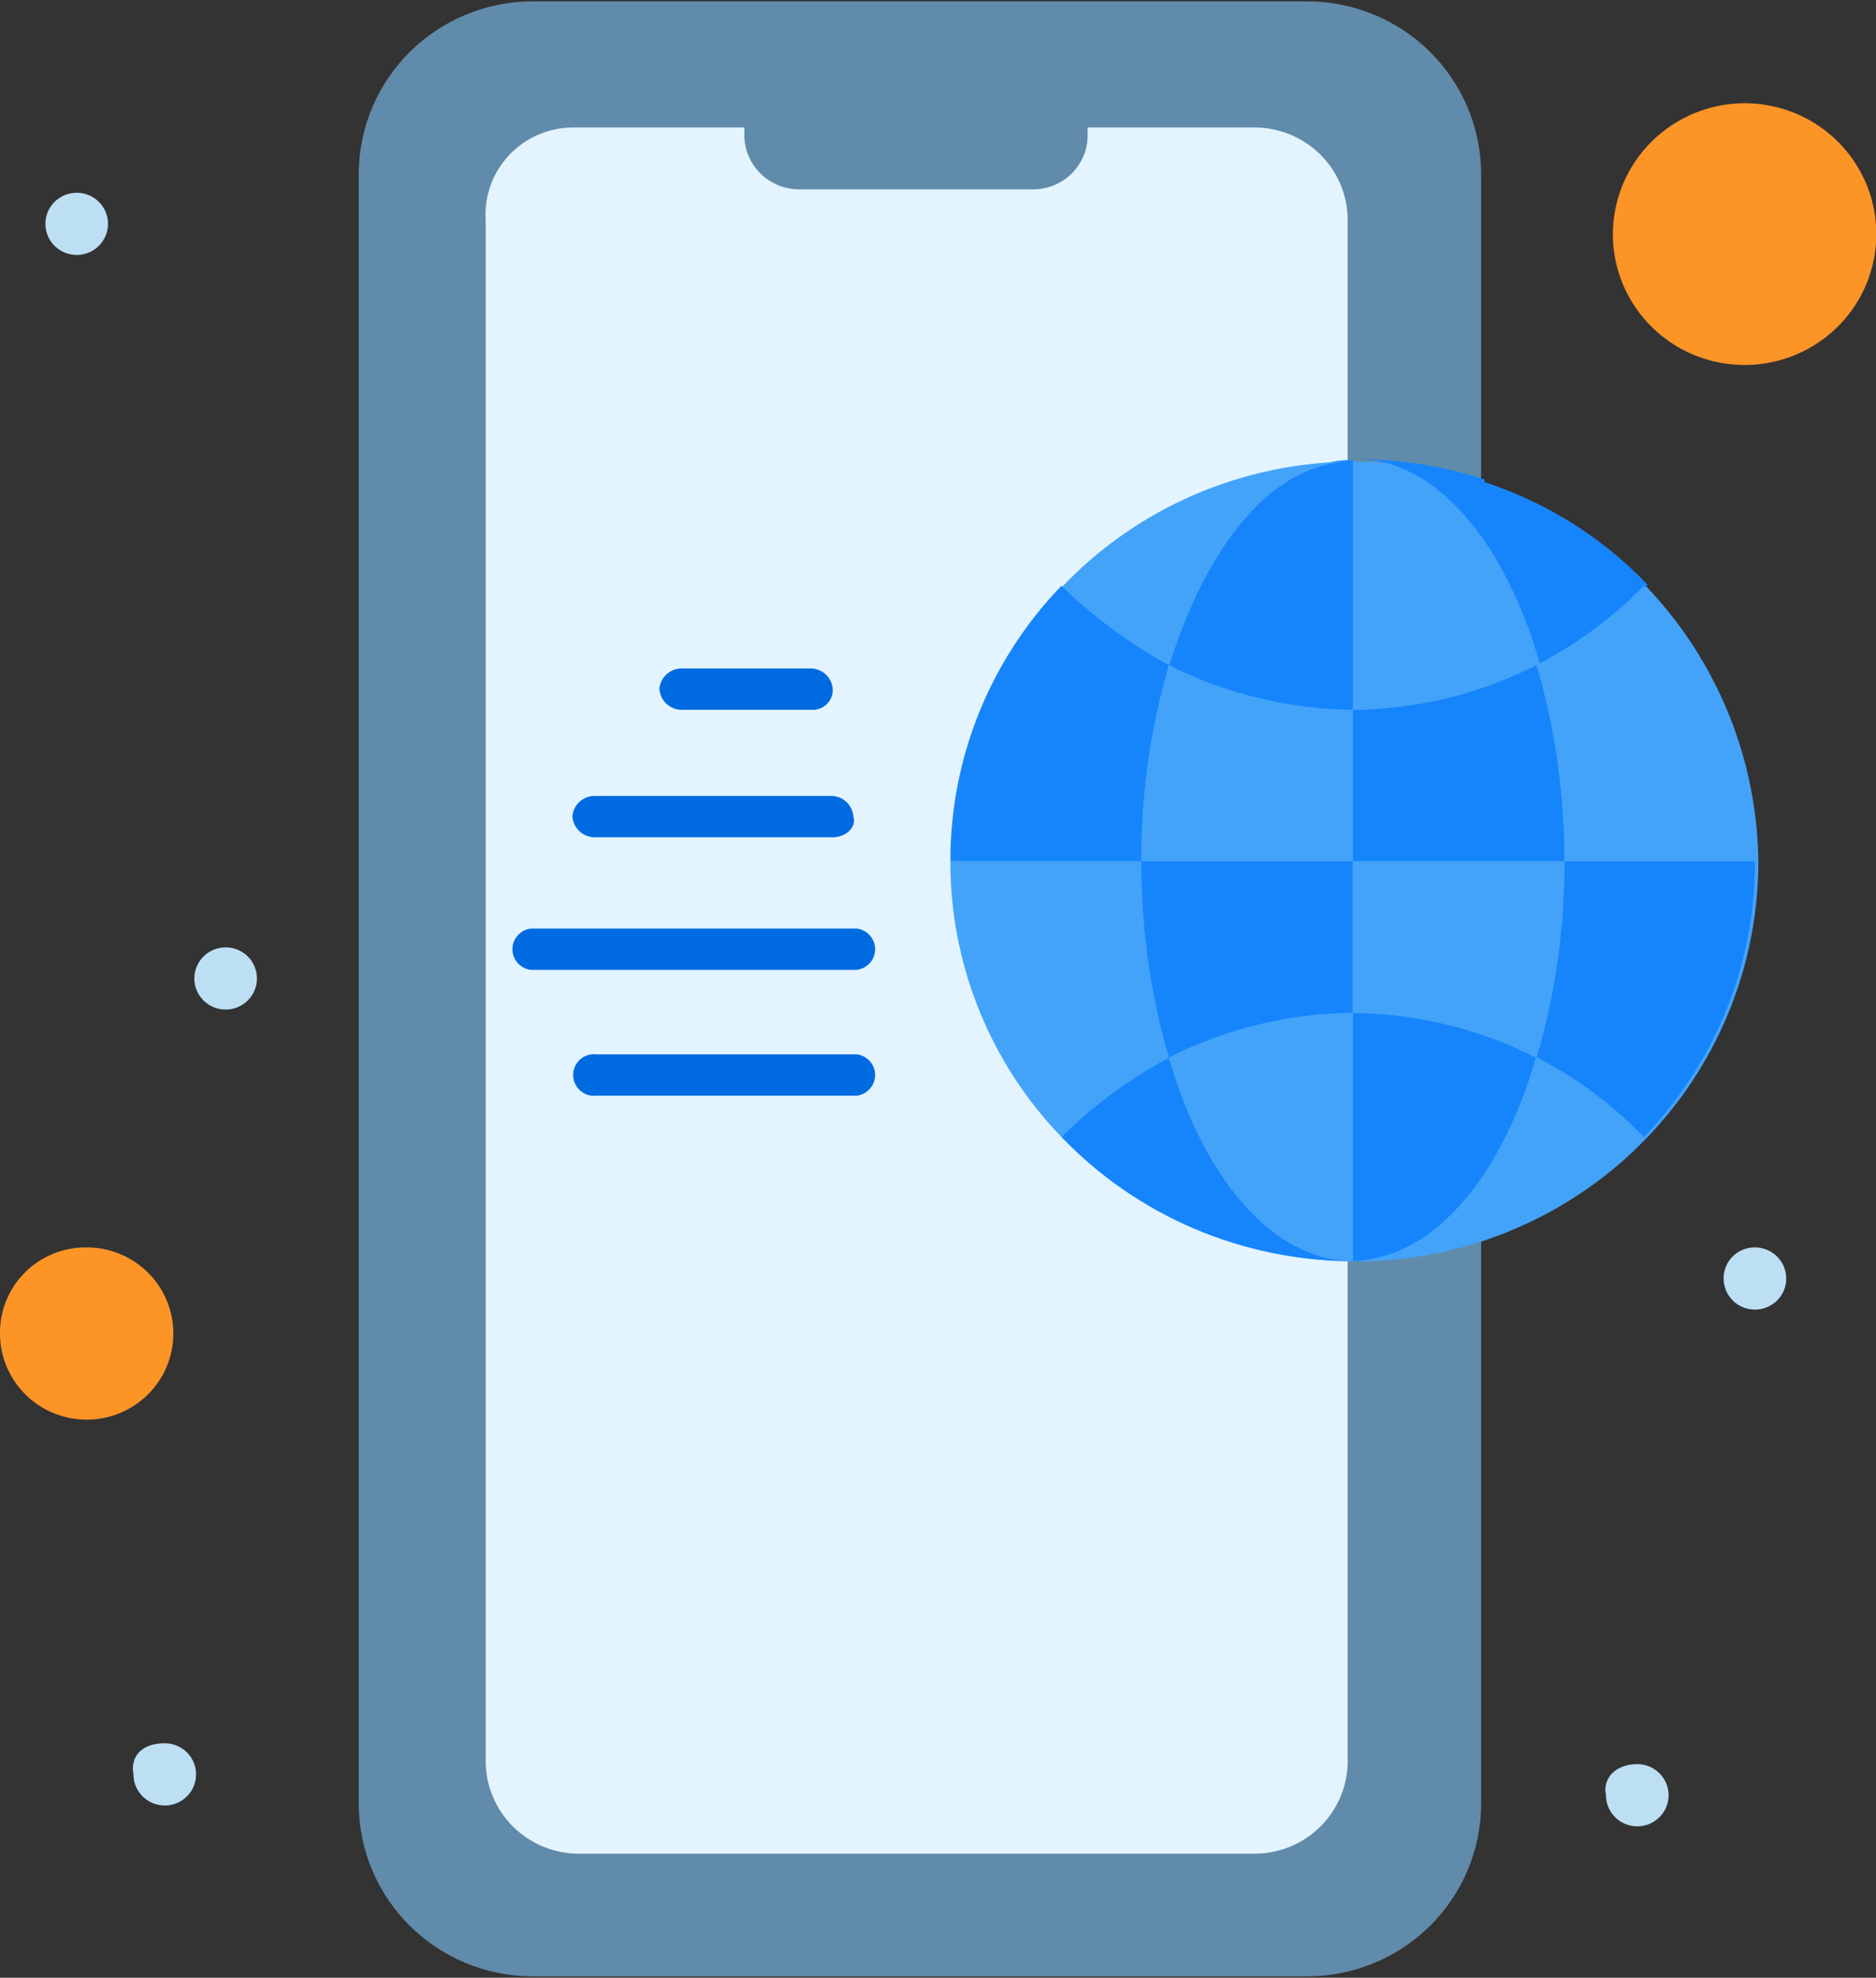 <svg width="129" height="136" viewBox="0 0 129 136" fill="none" xmlns="http://www.w3.org/2000/svg">
<rect x="0" y="0" width="129" height="136" fill="#333333" stroke="none"/>
<g clip-path="url(#clip0_4012_177)">
<path d="M101.847 124.155C101.81 127.281 100.536 130.266 98.3 132.465C96.065 134.664 93.048 135.9 89.903 135.906H36.496C33.371 135.869 30.384 134.619 28.174 132.424C25.964 130.228 24.706 127.26 24.669 124.155V11.844C24.706 8.739 25.964 5.772 28.174 3.576C30.384 1.38 33.371 0.13 36.496 0.094H89.903C93.048 0.1 96.065 1.336 98.3 3.535C100.536 5.734 101.81 8.719 101.847 11.844V124.155Z" fill="#618BAA"/>
<path d="M33.397 65.145V15.158C33.342 14.344 33.456 13.527 33.73 12.758C34.004 11.989 34.433 11.284 34.991 10.685C35.549 10.087 36.224 9.608 36.975 9.278C37.726 8.948 38.537 8.773 39.358 8.766H51.184V9.236C51.178 9.734 51.272 10.229 51.461 10.691C51.65 11.153 51.93 11.573 52.285 11.925C52.64 12.278 53.062 12.556 53.527 12.744C53.992 12.932 54.49 13.026 54.992 13.019H70.981C71.484 13.029 71.983 12.938 72.449 12.751C72.916 12.564 73.339 12.286 73.695 11.932C74.05 11.579 74.331 11.158 74.519 10.695C74.707 10.232 74.799 9.735 74.789 9.236V8.766H86.237C87.082 8.763 87.92 8.926 88.702 9.246C89.484 9.566 90.195 10.037 90.793 10.631C91.391 11.225 91.865 11.931 92.187 12.708C92.509 13.485 92.673 14.318 92.67 15.158V121.077C92.673 121.917 92.509 122.75 92.187 123.527C91.865 124.304 91.391 125.01 90.793 125.604C90.195 126.198 89.484 126.669 88.702 126.989C87.92 127.309 87.082 127.472 86.237 127.469H39.831C38.985 127.472 38.147 127.309 37.365 126.989C36.583 126.669 35.873 126.198 35.275 125.604C34.677 125.01 34.203 124.304 33.881 123.527C33.558 122.75 33.394 121.917 33.397 121.077V65.145Z" fill="#E3F4FF"/>
<path d="M5.984 85.778C7.162 85.783 8.312 86.134 9.289 86.788C10.266 87.441 11.026 88.368 11.474 89.45C11.921 90.533 12.036 91.723 11.803 92.87C11.571 94.017 11.001 95.07 10.167 95.896C9.332 96.722 8.27 97.284 7.114 97.51C5.959 97.737 4.762 97.618 3.674 97.17C2.586 96.721 1.657 95.962 1.003 94.988C0.349 94.015 -4.22011e-05 92.871 -5.1475e-05 91.7C-0.01 90.918 0.139 90.142 0.436 89.417C0.734 88.693 1.175 88.035 1.733 87.483C2.291 86.931 2.954 86.496 3.685 86.203C4.415 85.91 5.197 85.766 5.984 85.778Z" fill="#FD9426"/>
<path d="M119.965 7.097C121.756 7.097 123.508 7.625 124.997 8.614C126.487 9.603 127.648 11.009 128.334 12.653C129.02 14.298 129.199 16.108 128.849 17.854C128.5 19.6 127.637 21.204 126.37 22.463C125.103 23.721 123.489 24.578 121.732 24.926C119.975 25.273 118.153 25.095 116.498 24.414C114.843 23.733 113.428 22.579 112.432 21.099C111.437 19.618 110.906 17.878 110.906 16.098C110.912 13.713 111.868 11.427 113.566 9.74C115.263 8.054 117.564 7.103 119.965 7.097Z" fill="#FD9426"/>
<path d="M102.084 33.16C99.24 32.216 96.26 31.74 93.261 31.75C87.786 31.745 82.433 33.354 77.878 36.374C73.324 39.393 69.773 43.687 67.675 48.712C65.578 53.738 65.028 59.268 66.095 64.604C67.162 69.94 69.798 74.842 73.67 78.688C77.541 82.535 82.474 85.154 87.845 86.215C93.215 87.275 98.781 86.728 103.839 84.644C108.896 82.56 113.218 79.032 116.257 74.507C119.296 69.982 120.916 64.662 120.911 59.222C120.84 53.484 118.996 47.907 115.628 43.245C112.261 38.583 107.532 35.062 102.084 33.16Z" fill="#43A3F9"/>
<path d="M93.025 69.657C97.419 69.689 101.745 70.744 105.655 72.735C103.29 81.031 98.56 86.719 93.025 86.719V69.657Z" fill="#1685FB"/>
<path d="M93.025 86.718C89.278 86.718 85.571 85.962 82.127 84.495C78.683 83.029 75.575 80.883 72.991 78.188C75.128 75.974 77.622 74.131 80.371 72.735C82.996 81.031 87.774 86.718 93.025 86.718Z" fill="#1685FB"/>
<path d="M93.025 59.222V69.657C88.623 69.689 84.29 70.743 80.371 72.735C79.096 68.343 78.459 63.793 78.478 59.222H93.025Z" fill="#1685FB"/>
<path d="M107.571 59.222H120.675C120.696 66.288 117.957 73.087 113.035 78.188C110.898 75.974 108.404 74.131 105.655 72.735C106.938 68.344 107.584 63.794 107.571 59.222Z" fill="#1685FB"/>
<path d="M102.084 33.16C106.352 34.547 110.206 36.97 113.295 40.21C111.132 42.404 108.634 44.245 105.892 45.662C103.526 37.366 98.796 31.561 93.261 31.561C96.258 31.57 99.235 32.046 102.084 32.972V33.16Z" fill="#1685FB"/>
<path d="M120.674 85.778C121.101 85.778 121.518 85.905 121.873 86.141C122.227 86.377 122.503 86.712 122.665 87.104C122.827 87.496 122.869 87.927 122.784 88.343C122.699 88.758 122.491 89.139 122.188 89.438C121.884 89.736 121.499 89.938 121.08 90.017C120.661 90.097 120.227 90.051 119.834 89.886C119.441 89.721 119.107 89.443 118.873 89.088C118.64 88.733 118.517 88.317 118.522 87.894C118.522 87.614 118.578 87.337 118.686 87.079C118.795 86.821 118.954 86.586 119.154 86.39C119.354 86.193 119.592 86.037 119.853 85.933C120.114 85.828 120.393 85.775 120.674 85.778Z" fill="#BDDFF4"/>
<path d="M120.675 59.222H107.571C107.582 54.658 106.937 50.115 105.655 45.733C108.394 44.321 110.886 42.48 113.035 40.28C117.953 45.373 120.692 52.163 120.675 59.222Z" fill="#43A3F9"/>
<path d="M112.562 121.312C112.988 121.307 113.407 121.428 113.764 121.661C114.121 121.893 114.4 122.225 114.567 122.616C114.733 123.006 114.779 123.437 114.699 123.853C114.619 124.269 114.416 124.653 114.116 124.954C113.816 125.255 113.432 125.461 113.014 125.546C112.596 125.63 112.162 125.589 111.767 125.428C111.372 125.267 111.035 124.993 110.797 124.641C110.56 124.289 110.433 123.874 110.433 123.45C110.173 122.252 111.142 121.312 112.562 121.312Z" fill="#BDDFF4"/>
<path d="M113.011 78.187C109.879 81.364 106.05 83.777 101.823 85.238C98.983 86.2 96.001 86.684 93.001 86.671C98.465 86.671 103.242 80.984 105.631 72.688C108.384 74.098 110.878 75.957 113.011 78.187Z" fill="#43A3F9"/>
<path d="M107.571 59.222H93.025V48.812C97.418 48.77 101.742 47.717 105.655 45.733C106.937 50.116 107.582 54.658 107.571 59.222Z" fill="#1685FB"/>
<path d="M93.025 59.222H107.571C107.584 63.794 106.938 68.344 105.655 72.735C101.745 70.743 97.419 69.689 93.025 69.657V59.222Z" fill="#43A3F9"/>
<path d="M105.655 45.733C101.742 47.716 97.418 48.77 93.025 48.811V31.75C98.489 31.75 103.266 37.437 105.655 45.733Z" fill="#43A3F9"/>
<path d="M93.025 69.657V86.719C87.537 86.719 82.76 81.031 80.371 72.735C84.29 70.743 88.623 69.689 93.025 69.657Z" fill="#43A3F9"/>
<path d="M93.025 48.812V59.222H78.478C78.46 54.659 79.097 50.117 80.371 45.733C84.294 47.714 88.624 48.767 93.025 48.812Z" fill="#43A3F9"/>
<path d="M93.025 31.75V48.812C88.624 48.767 84.294 47.714 80.371 45.733C82.996 37.437 87.466 31.632 93.025 31.632V31.75Z" fill="#1685FB"/>
<path d="M93.025 31.75C87.537 31.75 82.996 37.437 80.371 45.85C77.632 44.438 75.14 42.597 72.991 40.398C75.565 37.681 78.669 35.514 82.113 34.027C85.557 32.54 89.27 31.765 93.025 31.75Z" fill="#43A3F9"/>
<path d="M80.371 45.733C79.098 50.117 78.46 54.659 78.479 59.222H65.352C65.334 52.163 68.073 45.373 72.991 40.28C75.187 42.427 77.67 44.261 80.371 45.733Z" fill="#1685FB"/>
<path d="M78.479 59.222C78.459 63.793 79.096 68.343 80.371 72.735C77.66 74.19 75.174 76.027 72.991 78.188C68.069 73.087 65.331 66.288 65.352 59.222H78.479Z" fill="#43A3F9"/>
<path d="M15.516 65.144C15.941 65.144 16.358 65.27 16.711 65.505C17.065 65.74 17.341 66.074 17.504 66.465C17.667 66.855 17.71 67.285 17.627 67.7C17.544 68.115 17.339 68.496 17.038 68.795C16.737 69.094 16.353 69.298 15.936 69.381C15.518 69.463 15.085 69.421 14.692 69.259C14.299 69.097 13.963 68.823 13.726 68.471C13.489 68.12 13.363 67.706 13.363 67.283C13.363 66.716 13.59 66.172 13.994 65.771C14.397 65.37 14.945 65.144 15.516 65.144Z" fill="#BDDFF4"/>
<path d="M11.306 119.878C11.733 119.873 12.151 119.995 12.508 120.227C12.865 120.459 13.145 120.791 13.311 121.182C13.478 121.572 13.524 122.003 13.444 122.419C13.363 122.836 13.16 123.219 12.86 123.52C12.56 123.822 12.177 124.028 11.758 124.112C11.34 124.197 10.906 124.156 10.511 123.995C10.117 123.833 9.779 123.559 9.542 123.207C9.304 122.855 9.177 122.441 9.177 122.017C8.941 120.748 9.792 119.878 11.306 119.878Z" fill="#BDDFF4"/>
<path d="M5.251 13.255C5.677 13.25 6.096 13.371 6.453 13.603C6.81 13.835 7.09 14.168 7.256 14.558C7.423 14.949 7.469 15.379 7.388 15.796C7.308 16.212 7.105 16.595 6.805 16.897C6.505 17.198 6.121 17.404 5.703 17.489C5.285 17.573 4.851 17.532 4.456 17.371C4.062 17.21 3.724 16.936 3.487 16.584C3.249 16.231 3.122 15.817 3.122 15.393C3.122 14.83 3.346 14.29 3.744 13.889C4.143 13.489 4.684 13.261 5.251 13.255Z" fill="#BDDFF4"/>
<path d="M55.819 48.811H46.784C46.41 48.784 46.059 48.624 45.794 48.361C45.529 48.098 45.369 47.749 45.341 47.378C45.369 47.009 45.531 46.663 45.796 46.404C46.062 46.144 46.413 45.989 46.784 45.968H55.843C56.21 45.995 56.556 46.152 56.816 46.411C57.077 46.67 57.235 47.013 57.262 47.378C57.272 47.569 57.242 47.76 57.173 47.938C57.104 48.117 56.998 48.279 56.862 48.414C56.726 48.549 56.563 48.654 56.383 48.723C56.204 48.791 56.011 48.822 55.819 48.811Z" fill="#006BE0"/>
<path d="M57.239 57.577H40.8C40.427 57.55 40.075 57.39 39.81 57.127C39.546 56.864 39.385 56.515 39.357 56.144C39.385 55.775 39.547 55.429 39.812 55.169C40.078 54.91 40.429 54.755 40.8 54.733H57.239C57.61 54.755 57.961 54.91 58.226 55.169C58.492 55.429 58.653 55.775 58.681 56.144C58.918 56.849 58.208 57.577 57.239 57.577Z" fill="#006BE0"/>
<path d="M58.918 66.696H36.496C36.148 66.651 35.828 66.482 35.597 66.221C35.365 65.959 35.237 65.622 35.237 65.274C35.237 64.925 35.365 64.589 35.597 64.327C35.828 64.066 36.148 63.897 36.496 63.852H58.918C59.266 63.897 59.586 64.066 59.817 64.327C60.049 64.589 60.177 64.925 60.177 65.274C60.177 65.622 60.049 65.959 59.817 66.221C59.586 66.482 59.266 66.651 58.918 66.696Z" fill="#006BE0"/>
<path d="M58.918 75.344H41.037C40.834 75.37 40.627 75.352 40.431 75.293C40.235 75.233 40.054 75.133 39.9 74.998C39.746 74.864 39.622 74.698 39.538 74.513C39.453 74.327 39.41 74.126 39.41 73.922C39.41 73.718 39.453 73.517 39.538 73.331C39.622 73.145 39.746 72.98 39.9 72.845C40.054 72.711 40.235 72.611 40.431 72.551C40.627 72.491 40.834 72.474 41.037 72.5H58.918C59.266 72.544 59.585 72.713 59.817 72.975C60.049 73.237 60.176 73.573 60.176 73.922C60.176 74.27 60.049 74.607 59.817 74.869C59.585 75.13 59.266 75.299 58.918 75.344Z" fill="#006BE0"/>
</g>
<defs>
<clipPath id="clip0_4012_177">
<rect width="129" height="136" fill="white"/>
</clipPath>
</defs>
</svg>
